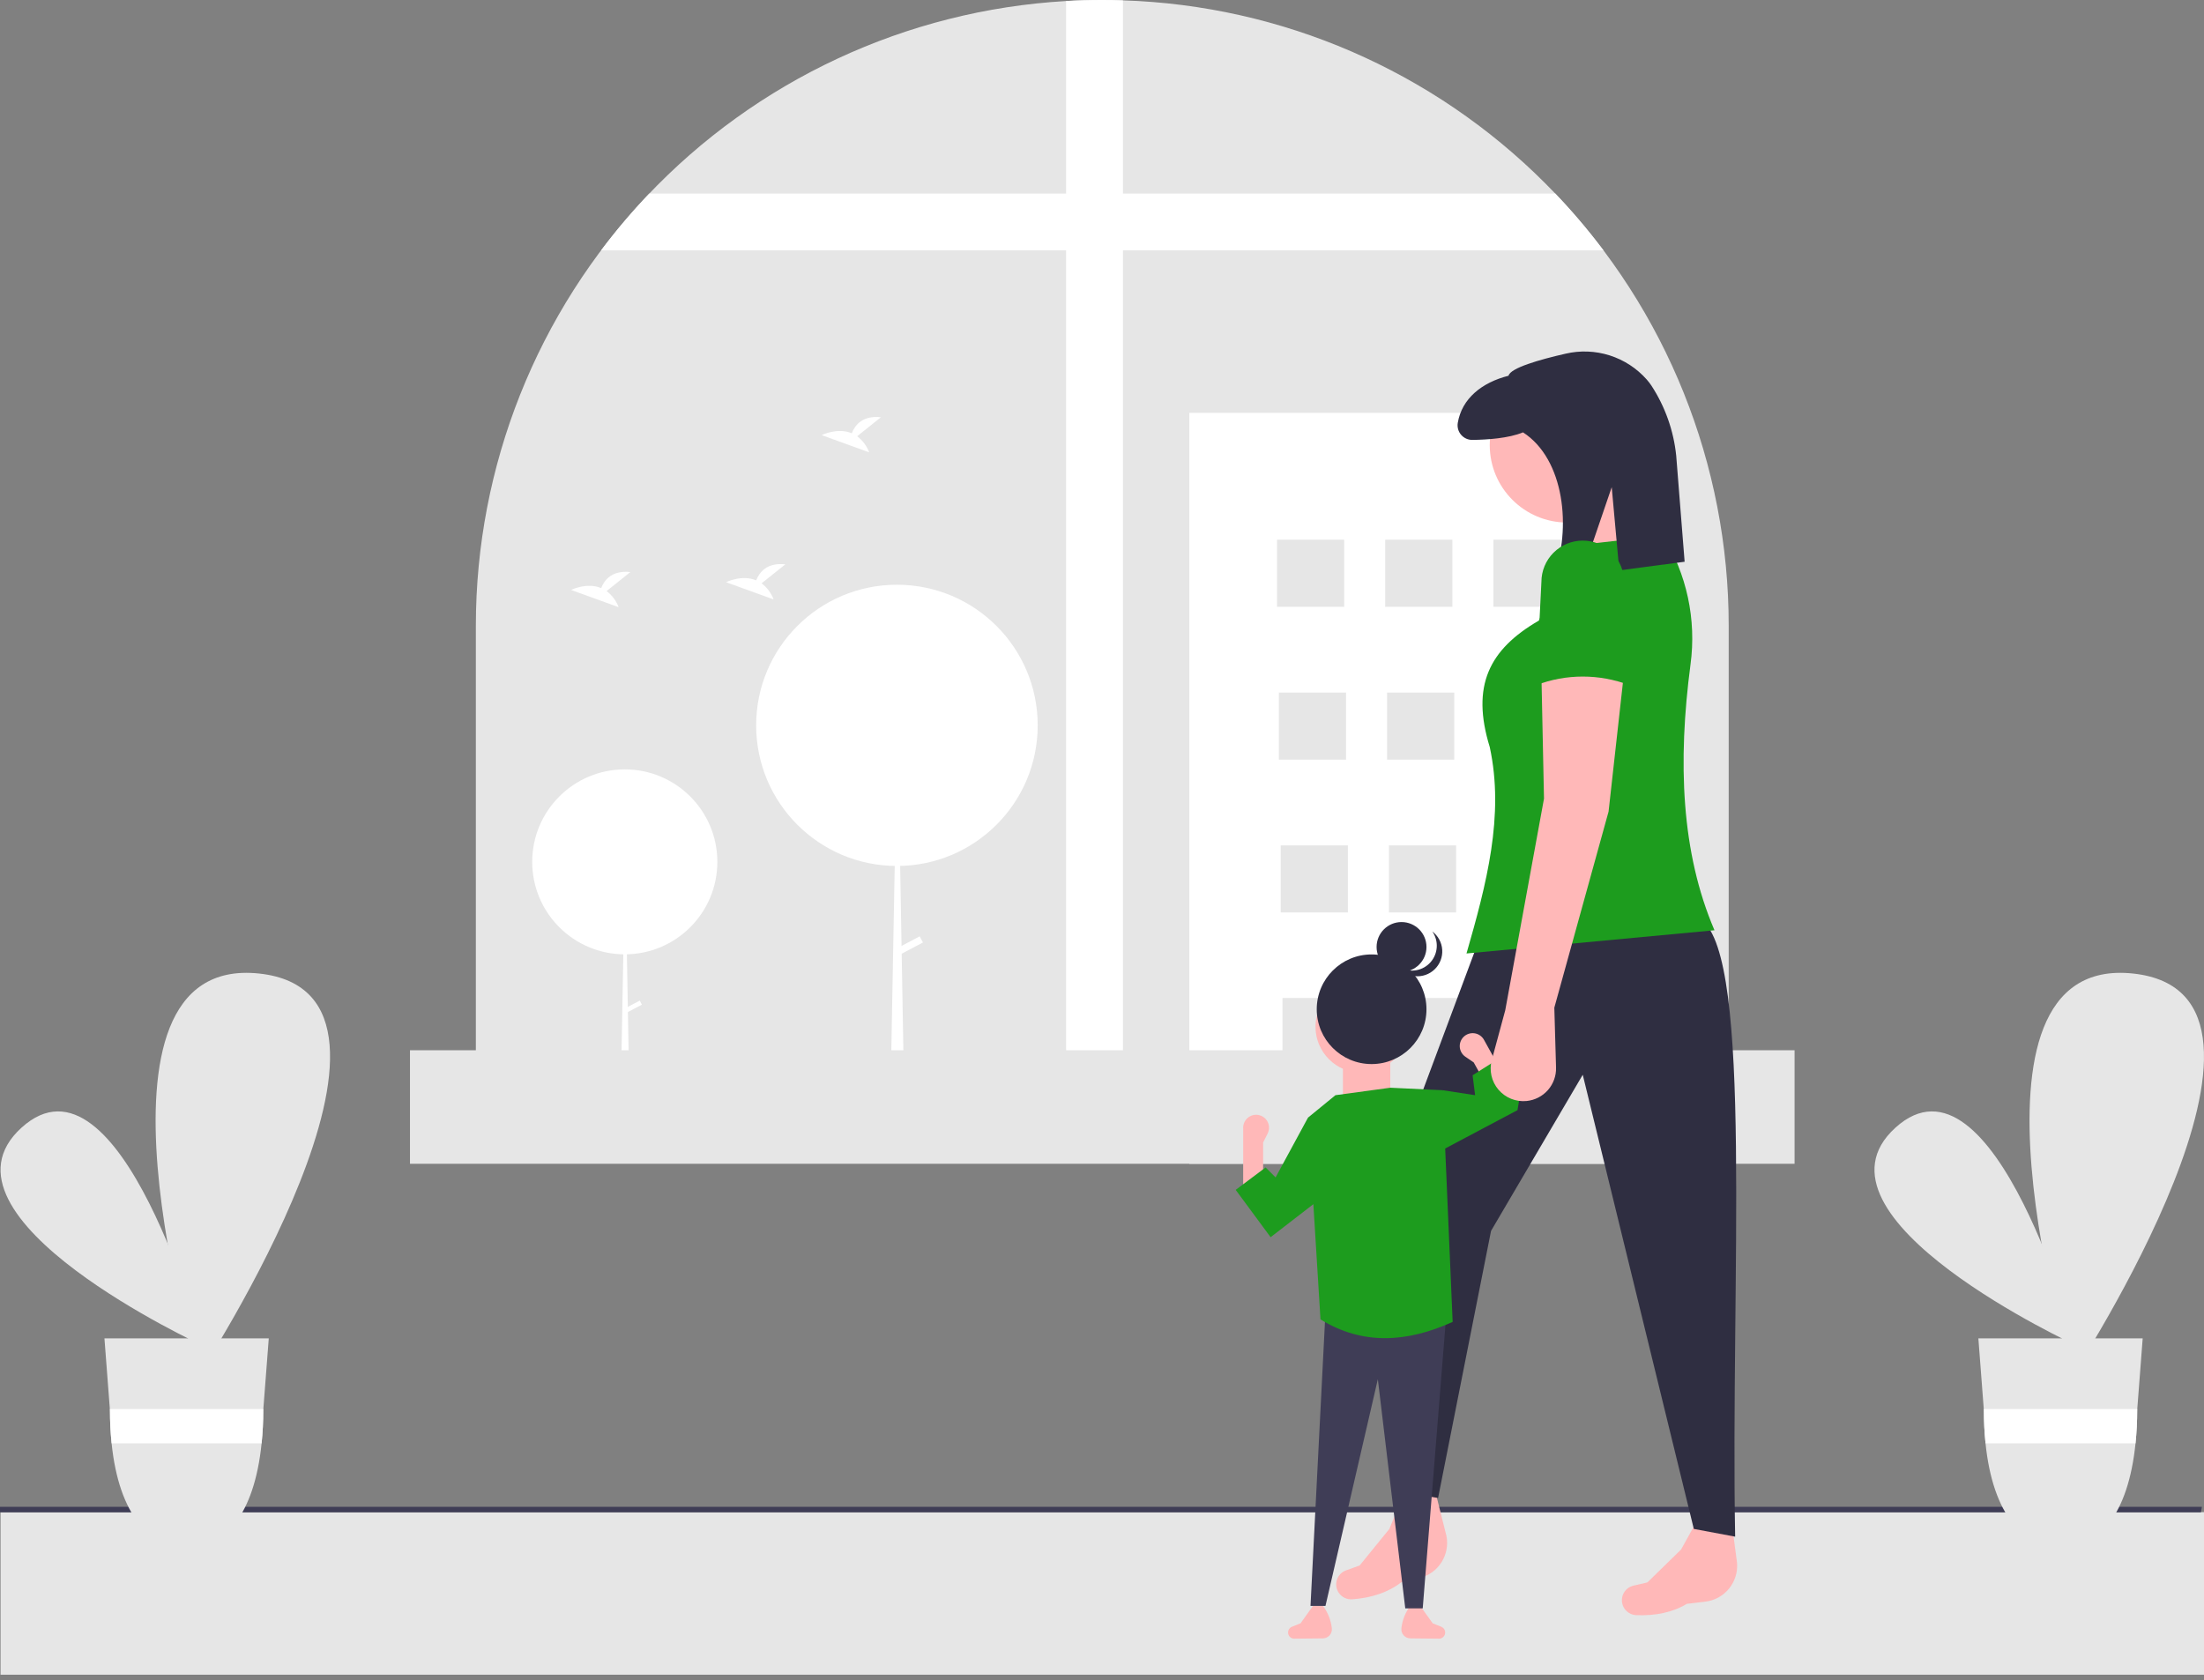 <svg width="240" height="183" viewBox="0 0 240 183" fill="none" xmlns="http://www.w3.org/2000/svg">
<rect x="0" y="0" width="240" height="183" fill="#808080" stroke="none"/>
<g clip-path="url(#clip0_15_702)">
<path d="M240 164.694H0.06V182.4H240V164.694Z" fill="#E6E6E6"/>
<path d="M239.667 164.709H0V164.117H239.774L239.667 164.709Z" fill="#3F3D56"/>
<path d="M188.243 68.154V120.57H51.817V68.154C51.817 50.76 58.473 34.023 70.423 21.373C82.373 8.723 98.711 1.117 116.092 0.112C117.394 0.037 118.707 -0.001 120.03 1.68835e-05C120.784 1.68835e-05 121.535 0.011 122.28 0.039C139.588 0.587 156.034 7.713 168.263 19.963C168.631 20.331 168.994 20.702 169.357 21.079C181.483 33.756 188.247 50.618 188.243 68.154Z" fill="#E6E6E6"/>
<path d="M122.28 0.039V120.57H116.092V0.112C117.394 0.037 118.707 -0.001 120.03 1.68835e-05C120.784 1.68835e-05 121.535 0.011 122.28 0.039Z" fill="white"/>
<path d="M174.603 27.262H65.457C67.081 25.099 68.833 23.034 70.703 21.079H169.357C171.226 23.034 172.978 25.099 174.603 27.262Z" fill="white"/>
<path d="M177.86 44.968H129.509V126.752H177.86V44.968Z" fill="white"/>
<path d="M146.37 58.784H139.057V66.092H146.37V58.784Z" fill="#E6E6E6"/>
<path d="M158.154 58.784H150.84V66.092H158.154V58.784Z" fill="#E6E6E6"/>
<path d="M169.937 58.784H162.623V66.092H169.937V58.784Z" fill="#E6E6E6"/>
<path d="M146.573 75.429H139.26V82.737H146.573V75.429Z" fill="#E6E6E6"/>
<path d="M158.357 75.429H151.043V82.737H158.357V75.429Z" fill="#E6E6E6"/>
<path d="M170.14 75.429H162.826V82.737H170.14V75.429Z" fill="#E6E6E6"/>
<path d="M146.777 92.074H139.463V99.381H146.777V92.074Z" fill="#E6E6E6"/>
<path d="M158.56 92.074H151.246V99.381H158.56V92.074Z" fill="#E6E6E6"/>
<path d="M170.343 92.074H163.029V99.381H170.343V92.074Z" fill="#E6E6E6"/>
<path d="M146.98 108.718H139.666V116.026H146.98V108.718Z" fill="#E6E6E6"/>
<path d="M158.763 108.718H151.449V116.026H158.763V108.718Z" fill="#E6E6E6"/>
<path d="M170.546 108.718H163.232V116.026H170.546V108.718Z" fill="#E6E6E6"/>
<path d="M146.98 108.718H139.666V116.026H146.98V108.718Z" fill="#E6E6E6"/>
<path d="M158.763 108.718H151.449V116.026H158.763V108.718Z" fill="#E6E6E6"/>
<path d="M170.546 108.718H163.232V116.026H170.546V108.718Z" fill="#E6E6E6"/>
<path d="M68.034 103.94C73.601 103.94 78.114 99.431 78.114 93.868C78.114 88.306 73.601 83.797 68.034 83.797C62.467 83.797 57.954 88.306 57.954 93.868C57.954 99.431 62.467 103.94 68.034 103.94Z" fill="white"/>
<path d="M68.061 93.869H68.089L68.588 122.423H67.535L68.061 93.869Z" fill="white"/>
<path d="M69.897 109.422L69.665 108.981L67.998 109.857L68.231 110.298L69.897 109.422Z" fill="white"/>
<path d="M97.669 94.316C106.135 94.316 112.998 87.459 112.998 79.001C112.998 70.543 106.135 63.685 97.669 63.685C89.203 63.685 82.34 70.543 82.34 79.001C82.34 87.459 89.203 94.316 97.669 94.316Z" fill="white"/>
<path d="M97.711 79.001H97.753L98.511 122.423H96.911L97.711 79.001Z" fill="white"/>
<path d="M100.502 102.653L100.149 101.982L97.615 103.315L97.968 103.985L100.502 102.653Z" fill="white"/>
<path d="M66.053 64.377L68.642 62.307C66.631 62.086 65.804 63.182 65.466 64.049C63.894 63.397 62.184 64.252 62.184 64.252L67.365 66.131C67.103 65.434 66.648 64.825 66.053 64.377Z" fill="white"/>
<path d="M93.338 47.514L95.928 45.444C93.916 45.223 93.09 46.319 92.751 47.187C91.18 46.535 89.469 47.389 89.469 47.389L94.65 49.268C94.388 48.571 93.933 47.962 93.338 47.514Z" fill="white"/>
<path d="M82.93 63.534L85.52 61.464C83.508 61.242 82.682 62.339 82.344 63.206C80.772 62.554 79.061 63.409 79.061 63.409L84.242 65.288C83.981 64.591 83.526 63.982 82.93 63.534Z" fill="white"/>
<path d="M195.416 114.386H44.644V126.753H195.416V114.386Z" fill="#E6E6E6"/>
<path d="M22.125 146.576C22.125 146.576 -8.373 132.548 2.341 122.821C13.055 113.093 22.125 146.576 22.125 146.576Z" fill="#E6E6E6"/>
<path d="M21.594 149.849C21.594 149.849 7.576 103.831 28.218 106.032C48.86 108.232 21.594 149.849 21.594 149.849Z" fill="#E6E6E6"/>
<path d="M11.373 145.768L11.962 153.466L11.971 153.599C11.971 154.801 12.031 156.002 12.153 157.198C12.952 165.05 16.384 168.629 20.395 168.629C24.406 168.629 27.689 165.05 28.487 157.198C28.609 156.002 28.67 154.801 28.669 153.599L28.674 153.492L28.676 153.466L29.267 145.768H11.373Z" fill="#E6E6E6"/>
<path d="M28.676 153.466L28.674 153.492L28.669 153.599C28.67 154.801 28.609 156.002 28.487 157.198H12.153C12.031 156.002 11.971 154.801 11.971 153.599L11.962 153.466H28.676Z" fill="white"/>
<path d="M226.182 146.576C226.182 146.576 195.684 132.548 206.398 122.821C217.112 113.093 226.182 146.576 226.182 146.576Z" fill="#E6E6E6"/>
<path d="M225.651 149.849C225.651 149.849 211.633 103.831 232.275 106.032C252.917 108.232 225.651 149.849 225.651 149.849Z" fill="#E6E6E6"/>
<path d="M215.43 145.768L216.019 153.466L216.028 153.599C216.027 154.801 216.088 156.002 216.21 157.198C217.008 165.05 220.441 168.629 224.452 168.629C228.463 168.629 231.745 165.05 232.544 157.198C232.666 156.002 232.726 154.801 232.726 153.599L232.731 153.492L232.733 153.466L233.324 145.768H215.43Z" fill="#E6E6E6"/>
<path d="M232.733 153.466L232.731 153.492L232.726 153.599C232.726 154.801 232.666 156.002 232.544 157.198H216.21C216.088 156.002 216.027 154.801 216.028 153.599L216.019 153.466H232.733Z" fill="white"/>
<path d="M185.688 174.444L183.688 174.679C182.109 175.63 180.255 175.988 178.202 175.916C177.916 175.907 177.636 175.824 177.392 175.674C177.148 175.524 176.946 175.313 176.809 175.062C176.689 174.842 176.622 174.597 176.613 174.346C176.604 174.096 176.652 173.847 176.755 173.618C176.858 173.389 177.013 173.188 177.206 173.028C177.4 172.869 177.628 172.757 177.872 172.7L179.392 172.346L183.058 168.764L185.269 164.764L188.482 165.133L189.151 170.212C189.236 171.229 188.922 172.238 188.276 173.028C187.63 173.817 186.702 174.325 185.688 174.444Z" fill="#FFB8B8"/>
<path d="M154.547 171.874L152.587 172.335C151.127 173.46 149.326 174.027 147.278 174.188C146.992 174.212 146.705 174.161 146.445 174.041C146.185 173.92 145.962 173.733 145.796 173.499C145.652 173.294 145.558 173.058 145.52 172.81C145.482 172.562 145.502 172.309 145.578 172.07C145.655 171.831 145.785 171.613 145.959 171.433C146.134 171.253 146.347 171.115 146.584 171.031L148.053 170.507L151.286 166.53L153.027 162.305H156.261L157.505 167.276C157.705 168.276 157.508 169.315 156.957 170.173C156.405 171.031 155.541 171.641 154.547 171.874Z" fill="#FFB8B8"/>
<path d="M152.941 162.586L156.598 163.148L162.364 134.06L172.35 117.056L184.445 166.521L188.946 167.364C188.441 139.509 190.905 104.44 185.289 100.194L160.817 103.004L150.128 131.671L152.941 162.586Z" fill="#2F2E41"/>
<path d="M170.662 56.912C175.322 56.912 179.101 53.137 179.101 48.481C179.101 43.824 175.322 40.049 170.662 40.049C166.001 40.049 162.223 43.824 162.223 48.481C162.223 53.137 166.001 56.912 170.662 56.912Z" fill="#FFB8B8"/>
<path d="M182.476 61.409L172.349 63.095L169.818 54.102L177.131 51.853L182.476 61.409Z" fill="#FFB8B8"/>
<path d="M186.695 101.318L159.691 103.847C161.856 96.326 163.84 88.831 162.223 81.363C160.17 74.696 162.152 70.732 167.568 67.592L171.224 59.442L181.069 58.317C183.677 62.506 184.743 67.47 184.086 72.359C182.683 82.989 183.062 92.853 186.695 101.318Z" fill="#1D9C1E"/>
<path d="M170.472 38.523C167.656 39.166 164.45 40.077 164.271 40.923C161.373 41.653 159.187 43.4 158.74 46.063C158.703 46.294 158.717 46.529 158.78 46.754C158.844 46.978 158.956 47.185 159.109 47.362C159.262 47.538 159.451 47.679 159.664 47.774C159.877 47.87 160.109 47.917 160.342 47.913C161.918 47.893 164.283 47.742 165.844 47.09C170.381 50.011 171.143 57.608 169.162 62.779L172.279 62.493L175.505 53.059L176.329 62.122L183.444 61.182L182.527 49.625C182.246 46.901 181.318 44.283 179.821 41.989C179.665 41.759 179.495 41.538 179.312 41.33C178.229 40.108 176.836 39.202 175.28 38.708C173.723 38.213 172.062 38.15 170.472 38.523Z" fill="#2F2E41"/>
<path d="M152.602 177.343C152.587 177.481 152.601 177.62 152.643 177.752C152.684 177.884 152.754 178.005 152.845 178.109C152.937 178.213 153.05 178.296 153.176 178.353C153.302 178.411 153.439 178.441 153.577 178.443L156.741 178.475C156.912 178.463 157.071 178.387 157.188 178.262C157.305 178.137 157.369 177.973 157.369 177.802C157.369 177.668 157.329 177.536 157.253 177.424C157.178 177.313 157.07 177.227 156.945 177.176L156.012 176.803L154.654 174.904H153.567C153.034 175.615 152.701 176.455 152.603 177.338L152.602 177.343Z" fill="#FFB8B8"/>
<path d="M145.028 177.343C145.043 177.481 145.029 177.62 144.987 177.752C144.946 177.884 144.877 178.005 144.785 178.109C144.693 178.213 144.58 178.296 144.454 178.353C144.328 178.411 144.192 178.441 144.053 178.443L140.889 178.475C140.718 178.463 140.559 178.387 140.442 178.262C140.326 178.137 140.261 177.973 140.261 177.802C140.261 177.668 140.301 177.536 140.377 177.424C140.452 177.313 140.56 177.227 140.685 177.176L141.619 176.803L142.976 174.904H144.063C144.596 175.615 144.929 176.455 145.027 177.338L145.028 177.343Z" fill="#FFB8B8"/>
<path d="M142.705 174.904H144.334L150.037 150.214L153.024 175.176H154.925L157.505 143.023L144.334 142.888L142.705 174.904Z" fill="#3F3D56"/>
<path d="M135.373 129.593H137.546V124.438L138.04 123.45C138.139 123.252 138.19 123.033 138.188 122.811C138.187 122.59 138.133 122.372 138.031 122.175C137.929 121.978 137.782 121.808 137.602 121.679C137.422 121.55 137.214 121.465 136.995 121.431C136.794 121.4 136.589 121.413 136.394 121.469C136.199 121.524 136.018 121.622 135.864 121.754C135.71 121.886 135.586 122.049 135.502 122.234C135.417 122.418 135.373 122.618 135.373 122.821V129.593Z" fill="#FFB8B8"/>
<path d="M148.272 116.84C151.047 116.84 153.296 114.593 153.296 111.821C153.296 109.049 151.047 106.801 148.272 106.801C145.497 106.801 143.248 109.049 143.248 111.821C143.248 114.593 145.497 116.84 148.272 116.84Z" fill="#FFB8B8"/>
<path d="M146.235 120.368H151.395V114.399H146.235V120.368Z" fill="#FFB8B8"/>
<path d="M143.791 143.702C148.358 146.518 153.187 146.242 158.184 143.973L157.098 118.74L151.395 118.468L145.421 119.282L142.434 121.724L143.791 143.702Z" fill="#1D9C1E"/>
<path d="M138.36 134.748L144.334 130.135L142.433 121.724L138.903 128.236L137.817 127.151L134.558 129.593L138.36 134.748Z" fill="#1D9C1E"/>
<path d="M164.879 119.173L162.979 120.225L160.478 115.716L159.567 115.092C159.384 114.966 159.233 114.8 159.127 114.605C159.021 114.411 158.962 114.194 158.956 113.972C158.949 113.751 158.995 113.531 159.09 113.331C159.185 113.13 159.326 112.955 159.501 112.82C159.662 112.696 159.847 112.608 160.045 112.562C160.242 112.516 160.448 112.513 160.647 112.554C160.845 112.595 161.033 112.678 161.196 112.799C161.36 112.919 161.496 113.073 161.594 113.25L162.378 114.664L164.879 119.173Z" fill="#FFB8B8"/>
<path d="M154.246 126.744L161.456 122.919L165.244 120.91L165.787 117.654L163.343 115.212L160.356 117.112L160.628 119.282L157.097 118.74L154.246 126.744Z" fill="#1D9C1E"/>
<path d="M149.358 115.891C152.658 115.891 155.332 113.218 155.332 109.922C155.332 106.625 152.658 103.952 149.358 103.952C146.059 103.952 143.384 106.625 143.384 109.922C143.384 113.218 146.059 115.891 149.358 115.891Z" fill="#2F2E41"/>
<path d="M152.617 105.852C154.117 105.852 155.333 104.637 155.333 103.138C155.333 101.64 154.117 100.425 152.617 100.425C151.117 100.425 149.901 101.64 149.901 103.138C149.901 104.637 151.117 105.852 152.617 105.852Z" fill="#2F2E41"/>
<path d="M152.485 105.407C153.024 105.688 153.641 105.78 154.238 105.669C154.835 105.558 155.378 105.251 155.779 104.795C156.18 104.34 156.417 103.763 156.452 103.157C156.487 102.552 156.317 101.952 155.971 101.454C156.285 101.69 156.544 101.991 156.73 102.337C156.916 102.683 157.024 103.065 157.048 103.456C157.072 103.848 157.01 104.241 156.867 104.606C156.725 104.972 156.504 105.302 156.221 105.575C155.938 105.847 155.599 106.054 155.227 106.183C154.856 106.311 154.461 106.358 154.07 106.319C153.679 106.28 153.302 106.157 152.963 105.958C152.624 105.759 152.333 105.489 152.109 105.166C152.228 105.256 152.353 105.337 152.485 105.407Z" fill="#2F2E41"/>
<path d="M169.255 109.749L169.442 116.274C169.468 117.173 169.151 118.049 168.557 118.725C167.962 119.4 167.133 119.826 166.237 119.915C165.663 119.973 165.084 119.89 164.549 119.674C164.014 119.458 163.54 119.116 163.167 118.676C162.794 118.237 162.533 117.713 162.408 117.151C162.282 116.588 162.295 116.004 162.446 115.447L163.911 110.03L168.13 86.984L167.849 73.494L176.85 73.213L175.163 88.389L169.255 109.749Z" fill="#FFB8B8"/>
<path d="M177.413 74.618C174.152 73.377 170.548 73.377 167.287 74.618L167.849 63.376C167.849 62.184 168.323 61.04 169.167 60.197C170.011 59.353 171.156 58.879 172.35 58.879C173.543 58.879 174.688 59.353 175.532 60.197C176.376 61.04 176.85 62.184 176.85 63.376L177.413 74.618Z" fill="#1D9C1E"/>
</g>
<defs>
<clipPath id="clip0_15_702">
<rect width="240" height="182.4" fill="white"/>
</clipPath>
</defs>
</svg>
